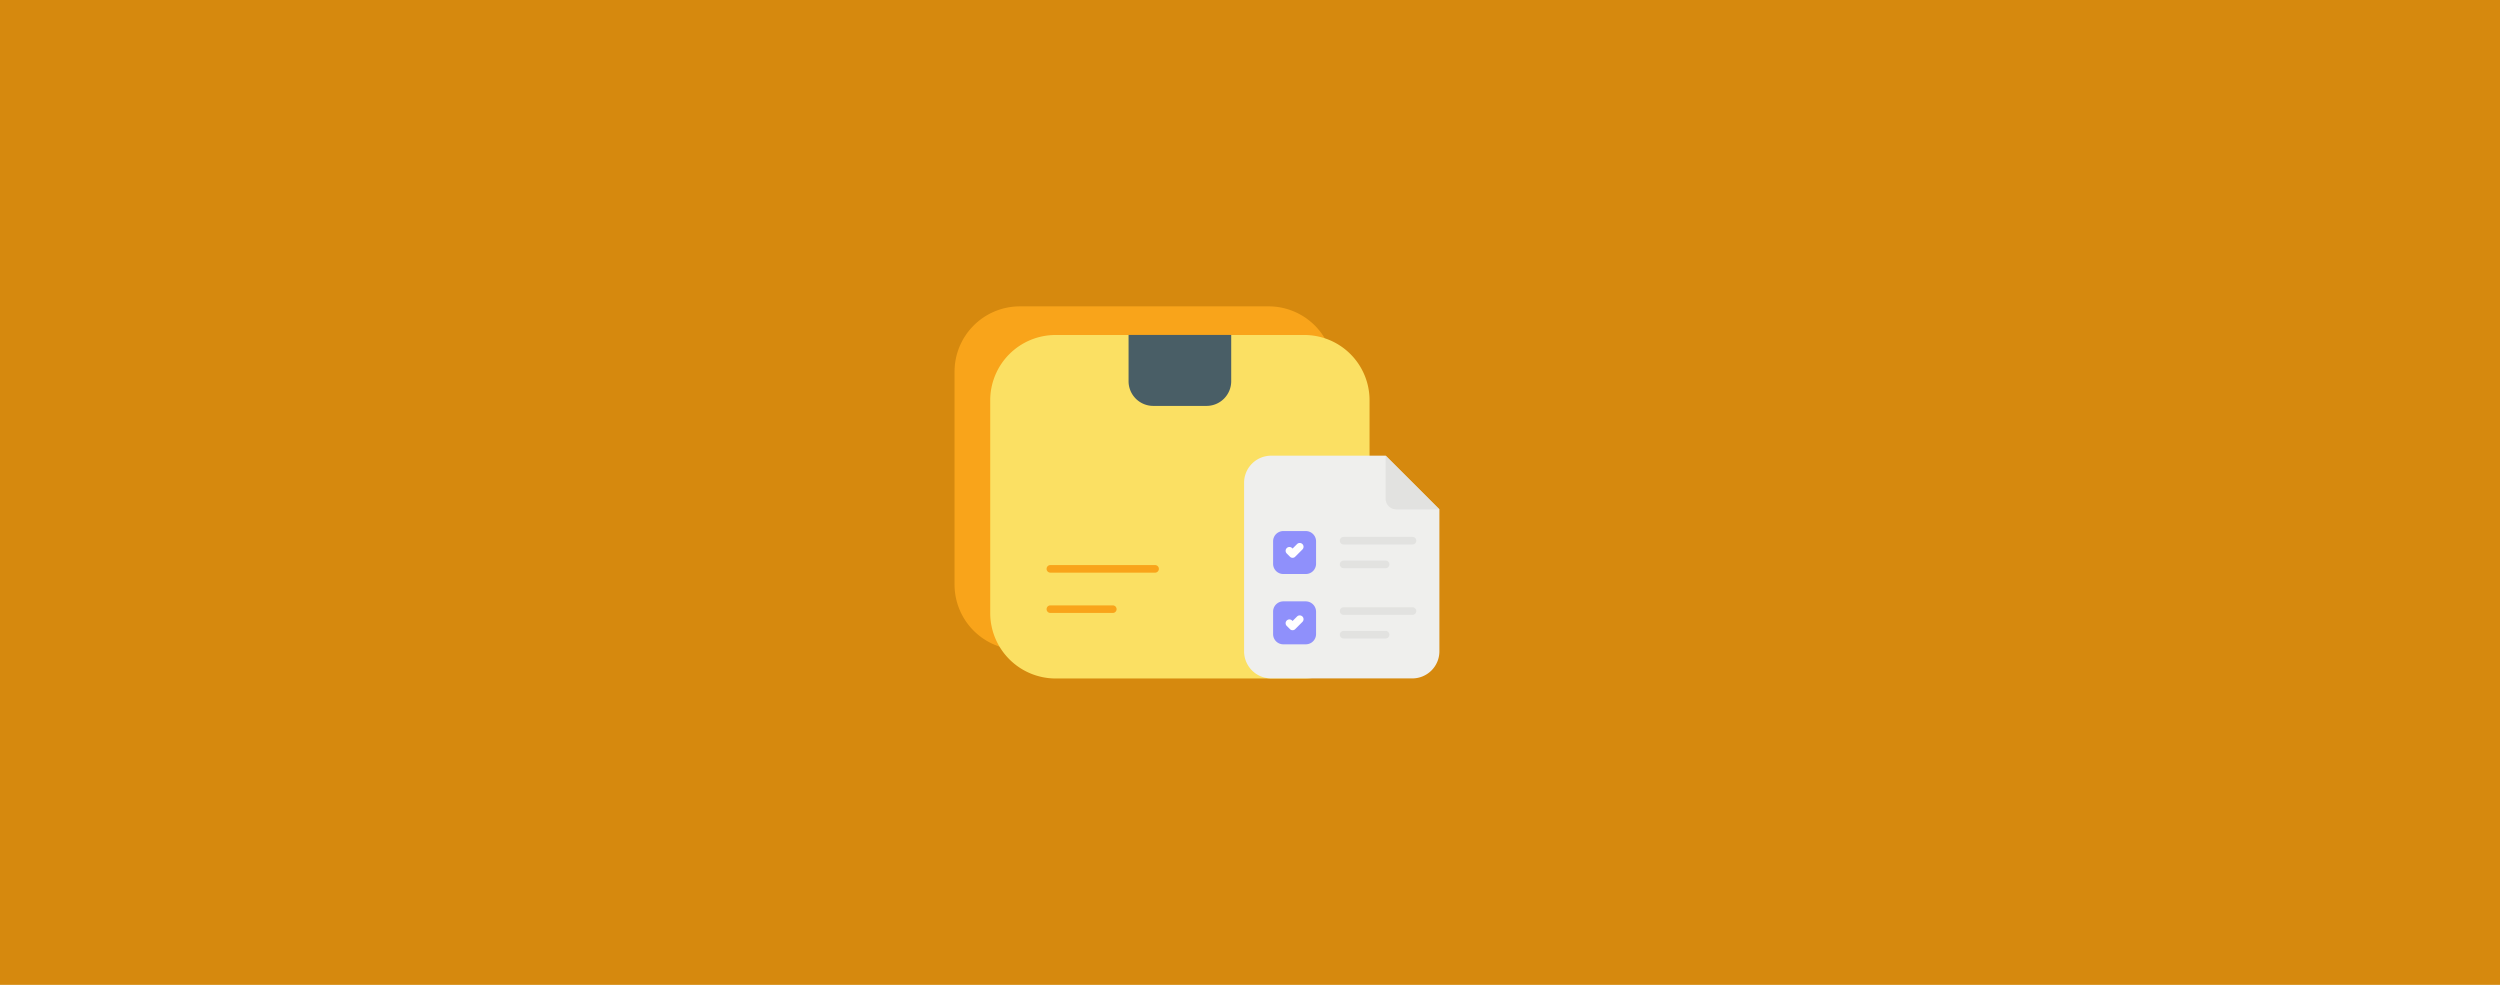 <svg xmlns="http://www.w3.org/2000/svg" width="330" height="130" viewBox="0 0 330 130">
  <g id="Groupe_3507" data-name="Groupe 3507" transform="translate(17494 -4612)">
    <rect id="Rectangle_3249" data-name="Rectangle 3249" width="330" height="130" transform="translate(-17494 4612)" fill="#d6890e"/>
    <g id="_8e4ac565fe4c6cb01f7554ce865ea94d" data-name="8e4ac565fe4c6cb01f7554ce865ea94d" transform="translate(-17371 4642)">
      <path id="Tracé_5828" data-name="Tracé 5828" d="M53.08,19.06V47.15a8.638,8.638,0,0,1-8.63,8.63H11.63A8.623,8.623,0,0,1,3,47.16V19.06a8.623,8.623,0,0,1,8.63-8.62H44.45A8.623,8.623,0,0,1,53.08,19.06Z" fill="#f9a41a"/>
      <path id="Tracé_5829" data-name="Tracé 5829" d="M57.78,22.83v28.1a8.632,8.632,0,0,1-8.63,8.63H16.34a8.638,8.638,0,0,1-8.63-8.63V22.83a8.621,8.621,0,0,1,8.63-8.61H49.15A8.608,8.608,0,0,1,57.78,22.83Z" fill="#fbe063"/>
      <path id="Tracé_5830" data-name="Tracé 5830" d="M39.52,14.21v6.11a3.261,3.261,0,0,1-3.26,3.26H29.23a3.261,3.261,0,0,1-3.26-3.26V14.21H39.52Z" fill="#495e66"/>
      <path id="Tracé_5831" data-name="Tracé 5831" d="M23.89,50.91H15.65a.5.5,0,0,1,0-1h8.24a.5.5,0,0,1,0,1Zm5.58-5.32H15.65a.5.5,0,0,1,0-1H29.47a.5.5,0,1,1,0,1Z" fill="#f9a41a"/>
      <path id="Tracé_5832" data-name="Tracé 5832" d="M67,37.24V55.97a3.576,3.576,0,0,1-3.58,3.58H44.8a3.576,3.576,0,0,1-3.58-3.58V33.73a3.576,3.576,0,0,1,3.58-3.58H59.9Z" fill="#efefed"/>
      <path id="Tracé_5833" data-name="Tracé 5833" d="M67,37.24H61.32a1.413,1.413,0,0,1-1.42-1.42V30.14Z" fill="#e2e2e0"/>
      <path id="Tracé_5834" data-name="Tracé 5834" d="M50.72,41.45v2.97a1.351,1.351,0,0,1-1.35,1.35H46.4a1.344,1.344,0,0,1-1.35-1.35V41.45A1.351,1.351,0,0,1,46.4,40.1h2.97A1.357,1.357,0,0,1,50.72,41.45Zm0,9.28V53.7a1.351,1.351,0,0,1-1.35,1.35H46.4a1.344,1.344,0,0,1-1.35-1.35V50.73a1.351,1.351,0,0,1,1.35-1.35h2.97A1.37,1.37,0,0,1,50.72,50.73Z" fill="#8f90fb"/>
      <g id="Groupe_3503" data-name="Groupe 3503">
        <path id="Tracé_5835" data-name="Tracé 5835" d="M63.45,41.87H54.36a.5.5,0,0,1,0-1h9.09a.5.5,0,0,1,0,1ZM59.9,45H54.36a.5.5,0,0,1,0-1H59.9a.5.5,0,0,1,0,1Z" fill="#e2e2e0"/>
      </g>
      <g id="Groupe_3504" data-name="Groupe 3504">
        <path id="Tracé_5836" data-name="Tracé 5836" d="M63.45,51.16H54.36a.5.5,0,0,1,0-1h9.09a.5.5,0,0,1,0,1ZM59.9,54.28H54.36a.5.5,0,0,1,0-1H59.9a.5.5,0,0,1,0,1Z" fill="#e2e2e0"/>
      </g>
      <g id="Groupe_3505" data-name="Groupe 3505">
        <path id="Tracé_5837" data-name="Tracé 5837" d="M47.62,53.19a.469.469,0,0,1-.35-.15l-.42-.42a.5.5,0,1,1,.71-.71l.06.06.59-.59a.5.5,0,0,1,.71.71l-.94.94A.48.48,0,0,1,47.62,53.19Z" fill="#fff"/>
      </g>
      <g id="Groupe_3506" data-name="Groupe 3506">
        <path id="Tracé_5838" data-name="Tracé 5838" d="M47.62,43.63a.469.469,0,0,1-.35-.15l-.42-.42a.5.5,0,1,1,.71-.71l.06.06.59-.59a.5.5,0,0,1,.71.71l-.94.94A.465.465,0,0,1,47.62,43.63Z" fill="#fff"/>
      </g>
    </g>
  </g>
</svg>

